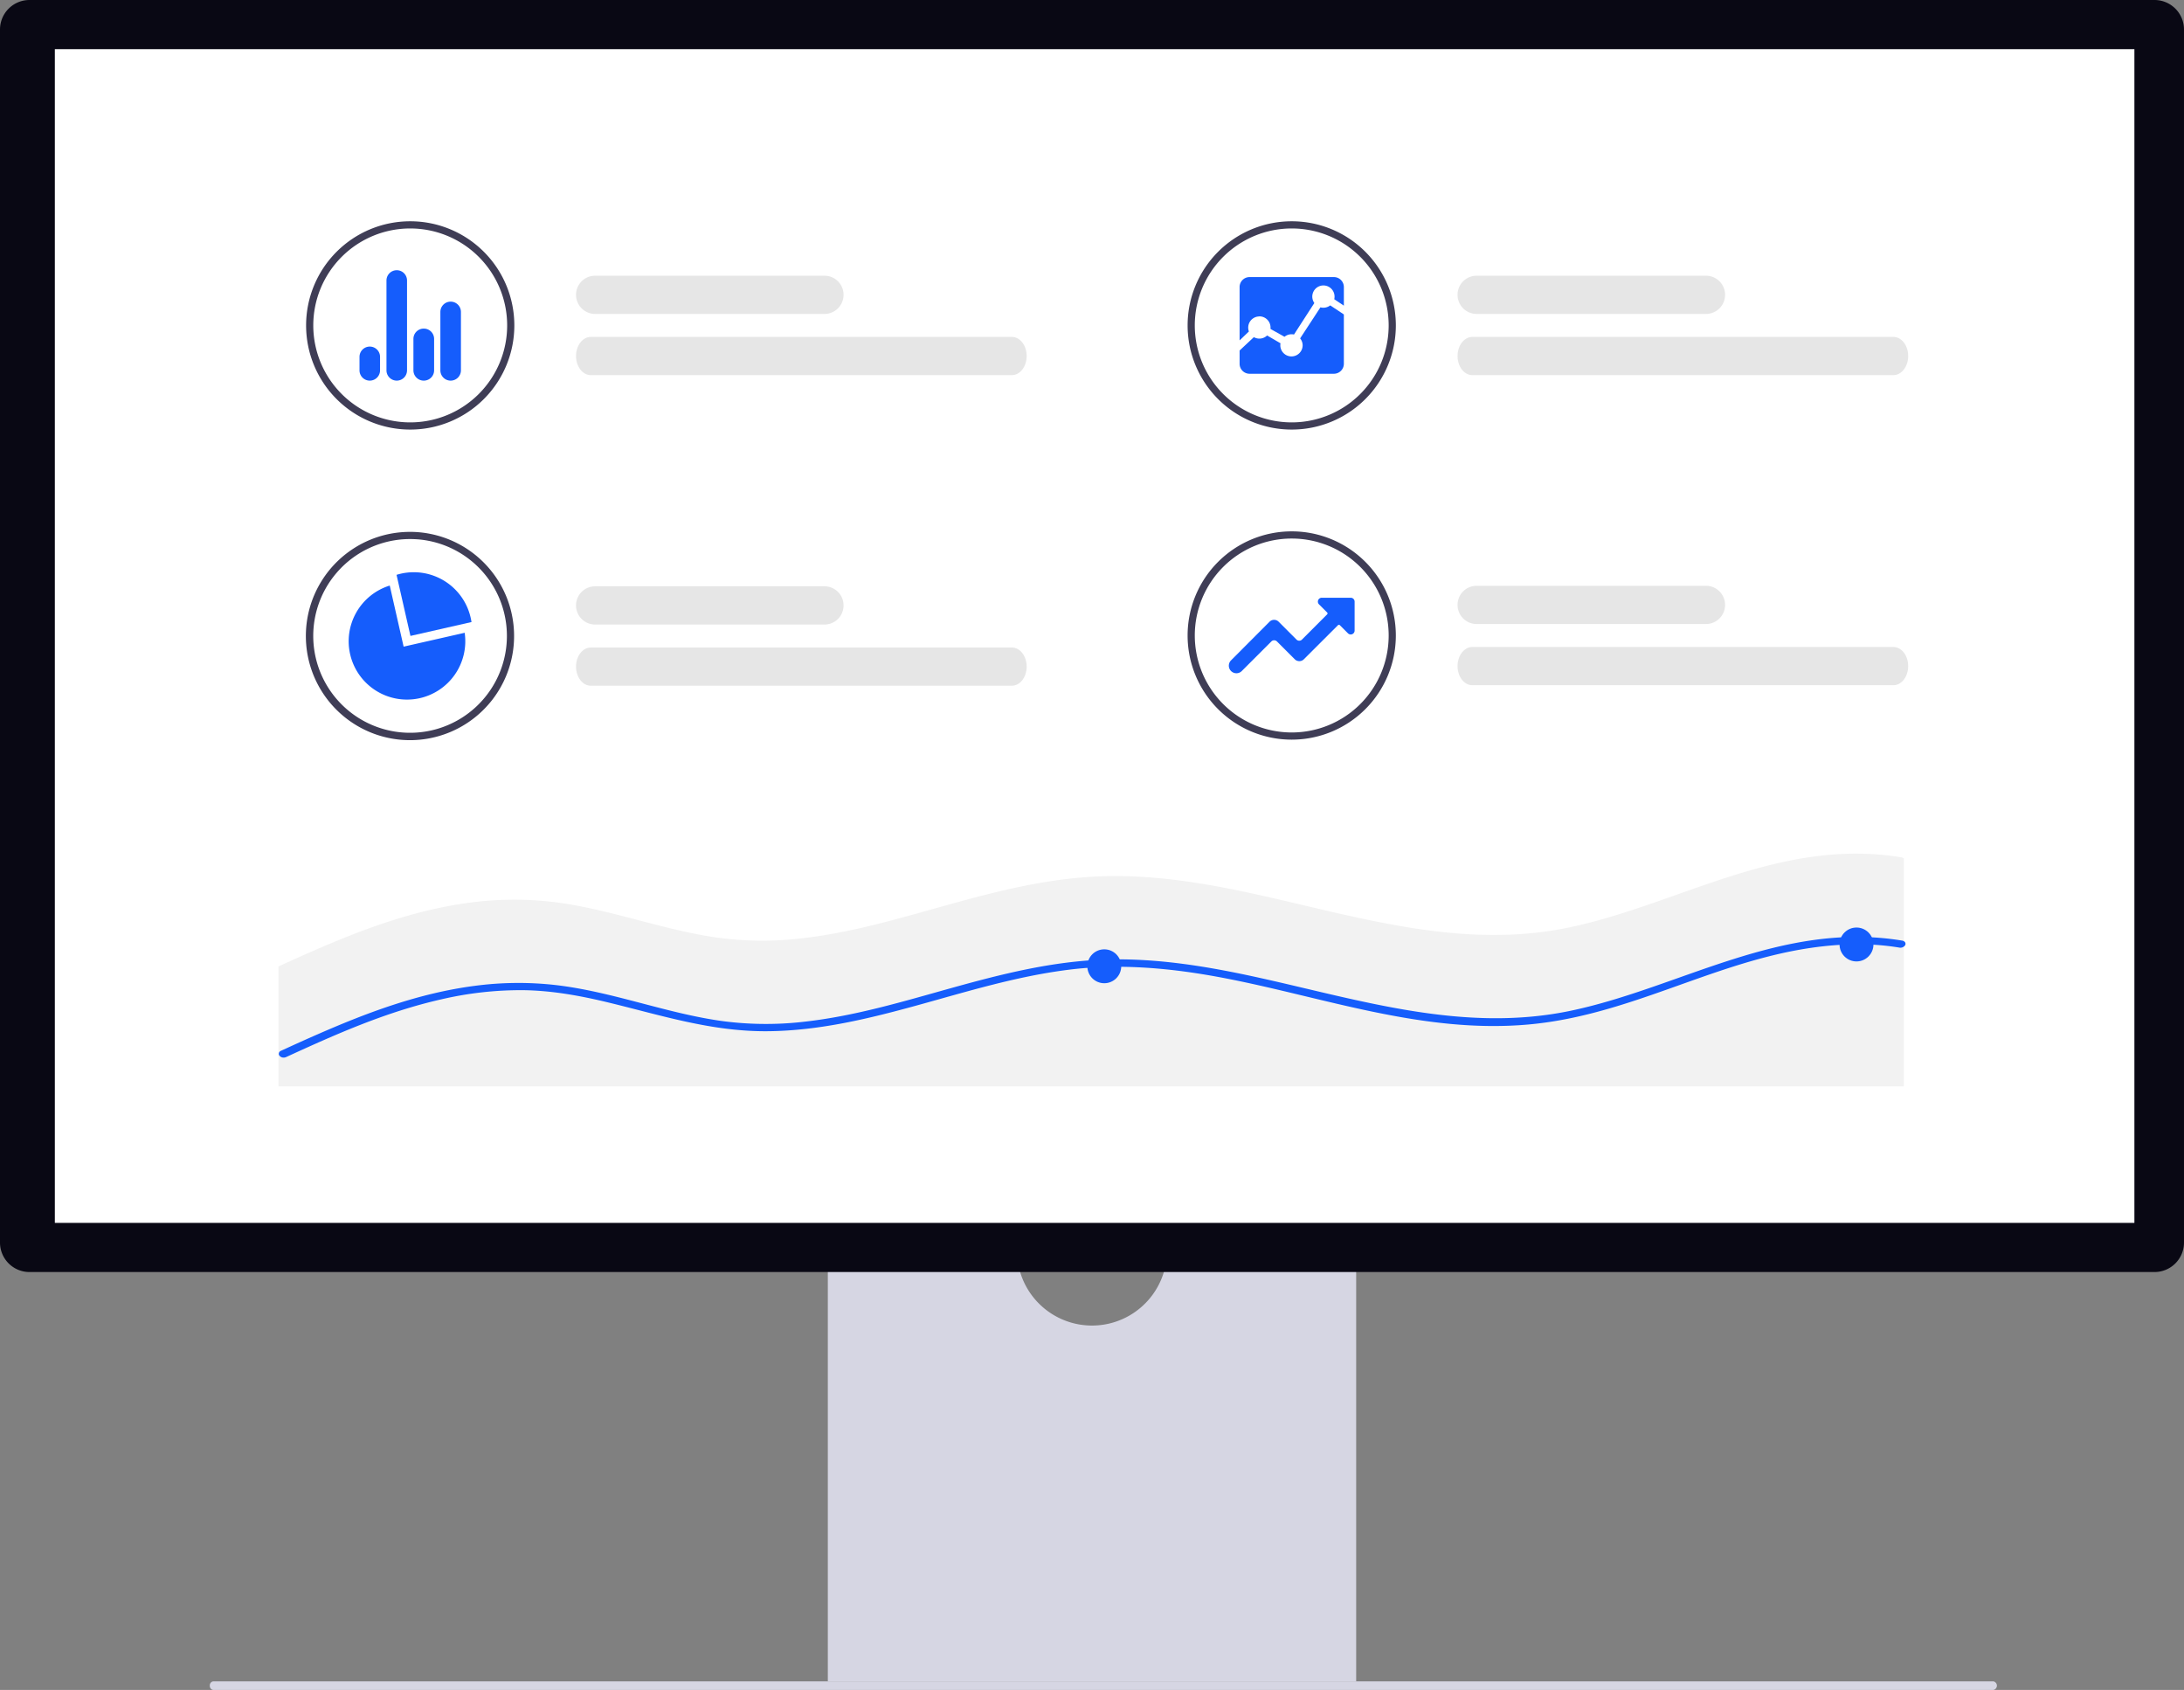 <svg role="img" xmlns:xlink="http://www.w3.org/1999/xlink" viewBox="0 0 800.003 618.867" height="618.867" width="800.003" xmlns="http://www.w3.org/2000/svg"><rect x="0" y="0" width="800.003" height="618.867" fill="#808080" stroke="none"/><g transform="translate(-560 -231)"><path fill="#d6d6e3" transform="translate(621.678 359.527)" d="M15.18,488.765a1.456,1.456,0,0,0,1.308,1.575H668.472a1.6,1.6,0,0,0,0-3.15H16.488a1.456,1.456,0,0,0-1.308,1.575Z"></path><path fill="#d6d6e3" transform="translate(634.09 321.942)" d="M353.105,370.945a27.478,27.478,0,0,1-54.387,0H229.146V524.776H422.677V370.945H353.105Z"></path><path fill="#090814" transform="translate(560 209.089)" d="M789.214,487.736H10.789A10.8,10.8,0,0,1,0,476.947V32.7A10.8,10.8,0,0,1,10.789,21.911H789.214A10.8,10.8,0,0,1,800,32.7V476.947a10.8,10.8,0,0,1-10.789,10.789Z"></path><rect fill="#fff" transform="translate(580.088 249.003)" height="429.819" width="761.747"></rect><g transform="translate(0 -19)"><g transform="translate(-7.803 26)"><path fill="#3f3d56" transform="translate(289.268 16.871)" d="M428.8,364.437A38.138,38.138,0,1,1,466.937,326.3,38.138,38.138,0,0,1,428.8,364.437Zm0-73.646A35.508,35.508,0,1,0,464.307,326.3,35.508,35.508,0,0,0,428.8,290.792Z"></path><path fill="#155dfc" transform="translate(289.268 16.871)" d="M443.613,346.517a3.768,3.768,0,0,1-3.769-3.763v-21.4a3.767,3.767,0,0,1,3.762-3.763h.007a3.767,3.767,0,0,1,3.763,3.763v21.4A3.767,3.767,0,0,1,443.613,346.517Zm-9.824,0a3.779,3.779,0,0,1-3.817-3.763V331.227a3.766,3.766,0,0,1,3.762-3.762h.054a3.766,3.766,0,0,1,3.762,3.762v11.527A3.767,3.767,0,0,1,433.789,346.517Zm-9.919,0a3.768,3.768,0,0,1-3.769-3.763V309.845a3.767,3.767,0,0,1,3.762-3.763h.007a3.767,3.767,0,0,1,3.762,3.763v32.909A3.767,3.767,0,0,1,423.87,346.517Zm-9.881,0a3.762,3.762,0,0,1-3.766-3.765l0-4.943a3.762,3.762,0,1,1,7.525,0v4.942a3.767,3.767,0,0,1-3.762,3.763Z"></path></g><g transform="translate(-262 -90.536)"><path fill="#e6e6e6" transform="translate(492.646 231.871)" d="M631.354,223.629h-84a7,7,0,0,1,0-14h84a7,7,0,0,1,0,14Z"></path><path fill="#e6e6e6" transform="translate(550.146 220.283)" d="M642.5,257.629H488.279c-3,0-5.425-3.134-5.425-7s2.429-7,5.425-7H642.5c3,0,5.425,3.134,5.425,7s-2.429,7-5.425,7Z"></path></g></g><g transform="translate(-9.037 -19)"><g transform="translate(0 26)"><path fill="#3f3d56" transform="translate(34.857 -367.129)" d="M1007.342,748.437A38.138,38.138,0,1,1,1045.48,710.3,38.138,38.138,0,0,1,1007.342,748.437Zm0-73.646A35.508,35.508,0,1,0,1042.85,710.3a35.508,35.508,0,0,0-35.508-35.508Z"></path><path fill="#155dfc" transform="translate(34.857 -367.129)" d="M1017.856,703.68l-7.435,11.369a4.028,4.028,0,0,1,.919,2.575,4.091,4.091,0,0,1-8.181,0,4.816,4.816,0,0,1,.071-.785l-4.907-2.858a4.075,4.075,0,0,1-4.852.612l-5.221,4.891v4.876A3.651,3.651,0,0,0,991.883,728h30.912a3.659,3.659,0,0,0,3.643-3.643V706.279l-4.994-3.321a4.107,4.107,0,0,1-3.588.722Z"></path><path fill="#155dfc" transform="translate(34.857 -367.129)" d="M995.487,706.978a4.091,4.091,0,0,1,4.091,4.091h0v.526l5.119,2.866a4.083,4.083,0,0,1,2.591-.926,4.519,4.519,0,0,1,.887.094l7.451-11.534a4.076,4.076,0,1,1,7.4-2.356,4.333,4.333,0,0,1-.11.966l3.525,2.355v-6.823a3.659,3.659,0,0,0-3.643-3.643H991.883a3.651,3.651,0,0,0-3.635,3.643V715.78l3.408-3.266a4.083,4.083,0,0,1,3.832-5.5Z"></path></g><g transform="translate(69.936 -90.536)"><path fill="#e6e6e6" transform="translate(492.646 231.871)" d="M631.354,223.629h-84a7,7,0,0,1,0-14h84a7,7,0,0,1,0,14Z"></path><path fill="#e6e6e6" transform="translate(550.146 220.283)" d="M642.5,257.629H488.279c-3,0-5.425-3.134-5.425-7s2.429-7,5.425-7H642.5c3,0,5.425,3.134,5.425,7s-2.429,7-5.425,7Z"></path></g></g><g transform="translate(0 -37.949)"><g transform="translate(0 0.086)"><path fill="#3f3d56" transform="translate(303.268 73.337)" d="M414.279,391.02a36.95,36.95,0,0,0-7.332-.719,38.137,38.137,0,1,0,7.332.719Zm2.577,71.44a35.472,35.472,0,1,1-9.909-69.532c1.049,0,2.088.05,3.117.13a35.477,35.477,0,0,1,6.793,69.4Z"></path><path fill="#155dfc" transform="translate(303.23 73.32)" d="M429.166,421.709a21.368,21.368,0,0,0-25.551-16.087c-.539.123-1.1.274-1.59.426l5.091,22.371,22.371-5.082C429.393,422.816,429.289,422.248,429.166,421.709Z"></path><path fill="#155dfc" transform="translate(303.25 73.315)" d="M426.979,427.269l-22.38,5.082-5.082-22.371a21.358,21.358,0,1,0,27.443,17.289Z"></path></g><g transform="translate(-262 42.156)"><path fill="#e6e6e6" transform="translate(492.646 231.871)" d="M631.354,223.629h-84a7,7,0,0,1,0-14h84a7,7,0,0,1,0,14Z"></path><path fill="#e6e6e6" transform="translate(550.146 220.283)" d="M642.5,257.629H488.279c-3,0-5.425-3.134-5.425-7s2.429-7,5.425-7H642.5c3,0,5.425,3.134,5.425,7s-2.429,7-5.425,7Z"></path></g></g><g transform="translate(-9.037 -38.138)"><g transform="translate(162.066 158.691)"><path fill="#3f3d56" transform="translate(289.268 16.871)" d="M590.867,364.437A38.138,38.138,0,1,1,629,326.3,38.138,38.138,0,0,1,590.867,364.437Zm0-73.646A35.508,35.508,0,1,0,626.375,326.3a35.508,35.508,0,0,0-35.508-35.508Z"></path><path fill="#155dfc" transform="translate(289.268 16.871)" d="M570.6,340.124a2.773,2.773,0,0,1-1.963-4.731l14.092-14.131a2.351,2.351,0,0,1,1.675-.7h0a2.352,2.352,0,0,1,1.675.693l6.535,6.535a1.411,1.411,0,0,0,1.005.416h0a1.41,1.41,0,0,0,1-.417l9.227-9.243a.473.473,0,0,0,0-.67l-2.985-2.98a1.421,1.421,0,0,1,1-2.427h10.6A1.423,1.423,0,0,1,613.9,313.9v10.6a1.421,1.421,0,0,1-2.426,1.005l-2.99-2.99a.473.473,0,0,0-.67,0L595.32,334.994a2.352,2.352,0,0,1-1.674.693h0a2.353,2.353,0,0,1-1.675-.694l-6.539-6.539a1.456,1.456,0,0,0-2.01,0l-10.857,10.857A2.754,2.754,0,0,1,570.6,340.124Z"></path></g><g transform="translate(69.936 42.156)"><path fill="#e6e6e6" transform="translate(492.646 231.871)" d="M631.354,223.629h-84a7,7,0,0,1,0-14h84a7,7,0,0,1,0,14Z"></path><path fill="#e6e6e6" transform="translate(550.146 220.283)" d="M642.5,257.629H488.279c-3,0-5.425-3.134-5.425-7s2.429-7,5.425-7H642.5c3,0,5.425,3.134,5.425,7s-2.429,7-5.425,7Z"></path></g></g><circle fill="#155dfc" transform="translate(724.76 583.021)" r="6.208" cy="6.208" cx="6.208"></circle><g transform="translate(-10.02 3.607)"><path fill="#f2f2f2" transform="translate(117.828 66.884)" d="M1149.574,474.911v83.449H554.21V514.423c4.123-1.889,8.27-3.769,12.455-5.588,17.873-7.8,37-15.1,57.855-17.809a121.944,121.944,0,0,1,29.868-.266c10.462,1.233,20.476,3.8,30.391,6.386,9.777,2.554,19.58,5.188,29.806,6.67a121.815,121.815,0,0,0,30.229.426c19.144-2.049,37.129-7.539,55.04-12.505,18.023-4.993,36.594-9.712,56.1-10.333,19.256-.621,38.275,2.625,56.547,6.652,37.254,8.2,75.292,20.372,114.739,12.026,40.056-8.461,76.9-32.887,121.29-25.641a1.845,1.845,0,0,1,1.046.47Z"></path><path fill="#155dfc" transform="translate(118.223 97.387)" d="M1149.49,476.366a2.121,2.121,0,0,1-2.038.639,92.072,92.072,0,0,0-16.127-1.189c-43.649.55-77.209,25.632-119.889,29.383-38.48,3.379-74.7-9.978-110.881-16.958-18.8-3.628-38.182-5.552-57.528-3.086-19.2,2.439-37.213,8.044-55.3,13.02-17.42,4.789-35.523,9.242-54.384,9.463-20.737.248-39.412-5.854-58.646-10.5-10-2.421-20.265-4.337-30.864-4.523a128.128,128.128,0,0,0-30.417,3.361c-20.439,4.639-38.853,12.9-56.782,21.117a2.09,2.09,0,0,1-1.056.2,1.812,1.812,0,0,1-1.619-1.049,1.226,1.226,0,0,1,.8-1.453l.82-.372c4.113-1.889,8.25-3.769,12.425-5.588,17.83-7.8,36.915-15.1,57.714-17.809a121.348,121.348,0,0,1,29.8-.266c10.437,1.233,20.427,3.8,30.317,6.386,9.754,2.554,19.532,5.188,29.733,6.67a121.219,121.219,0,0,0,30.156.426c19.1-2.049,37.039-7.539,54.906-12.505,17.979-4.993,36.5-9.712,55.962-10.333,19.209-.621,38.182,2.625,56.41,6.652,37.163,8.2,75.109,20.372,114.459,12.027,39.959-8.461,76.712-32.887,120.995-25.641a1.838,1.838,0,0,1,1.044.47A1.047,1.047,0,0,1,1149.49,476.366Z"></path><circle fill="#155dfc" transform="translate(968.313 575.039)" r="6.208" cy="6.208" cx="6.208"></circle><circle fill="#155dfc" transform="translate(1243.85 567.057)" r="6.208" cy="6.208" cx="6.208"></circle></g></g></svg>